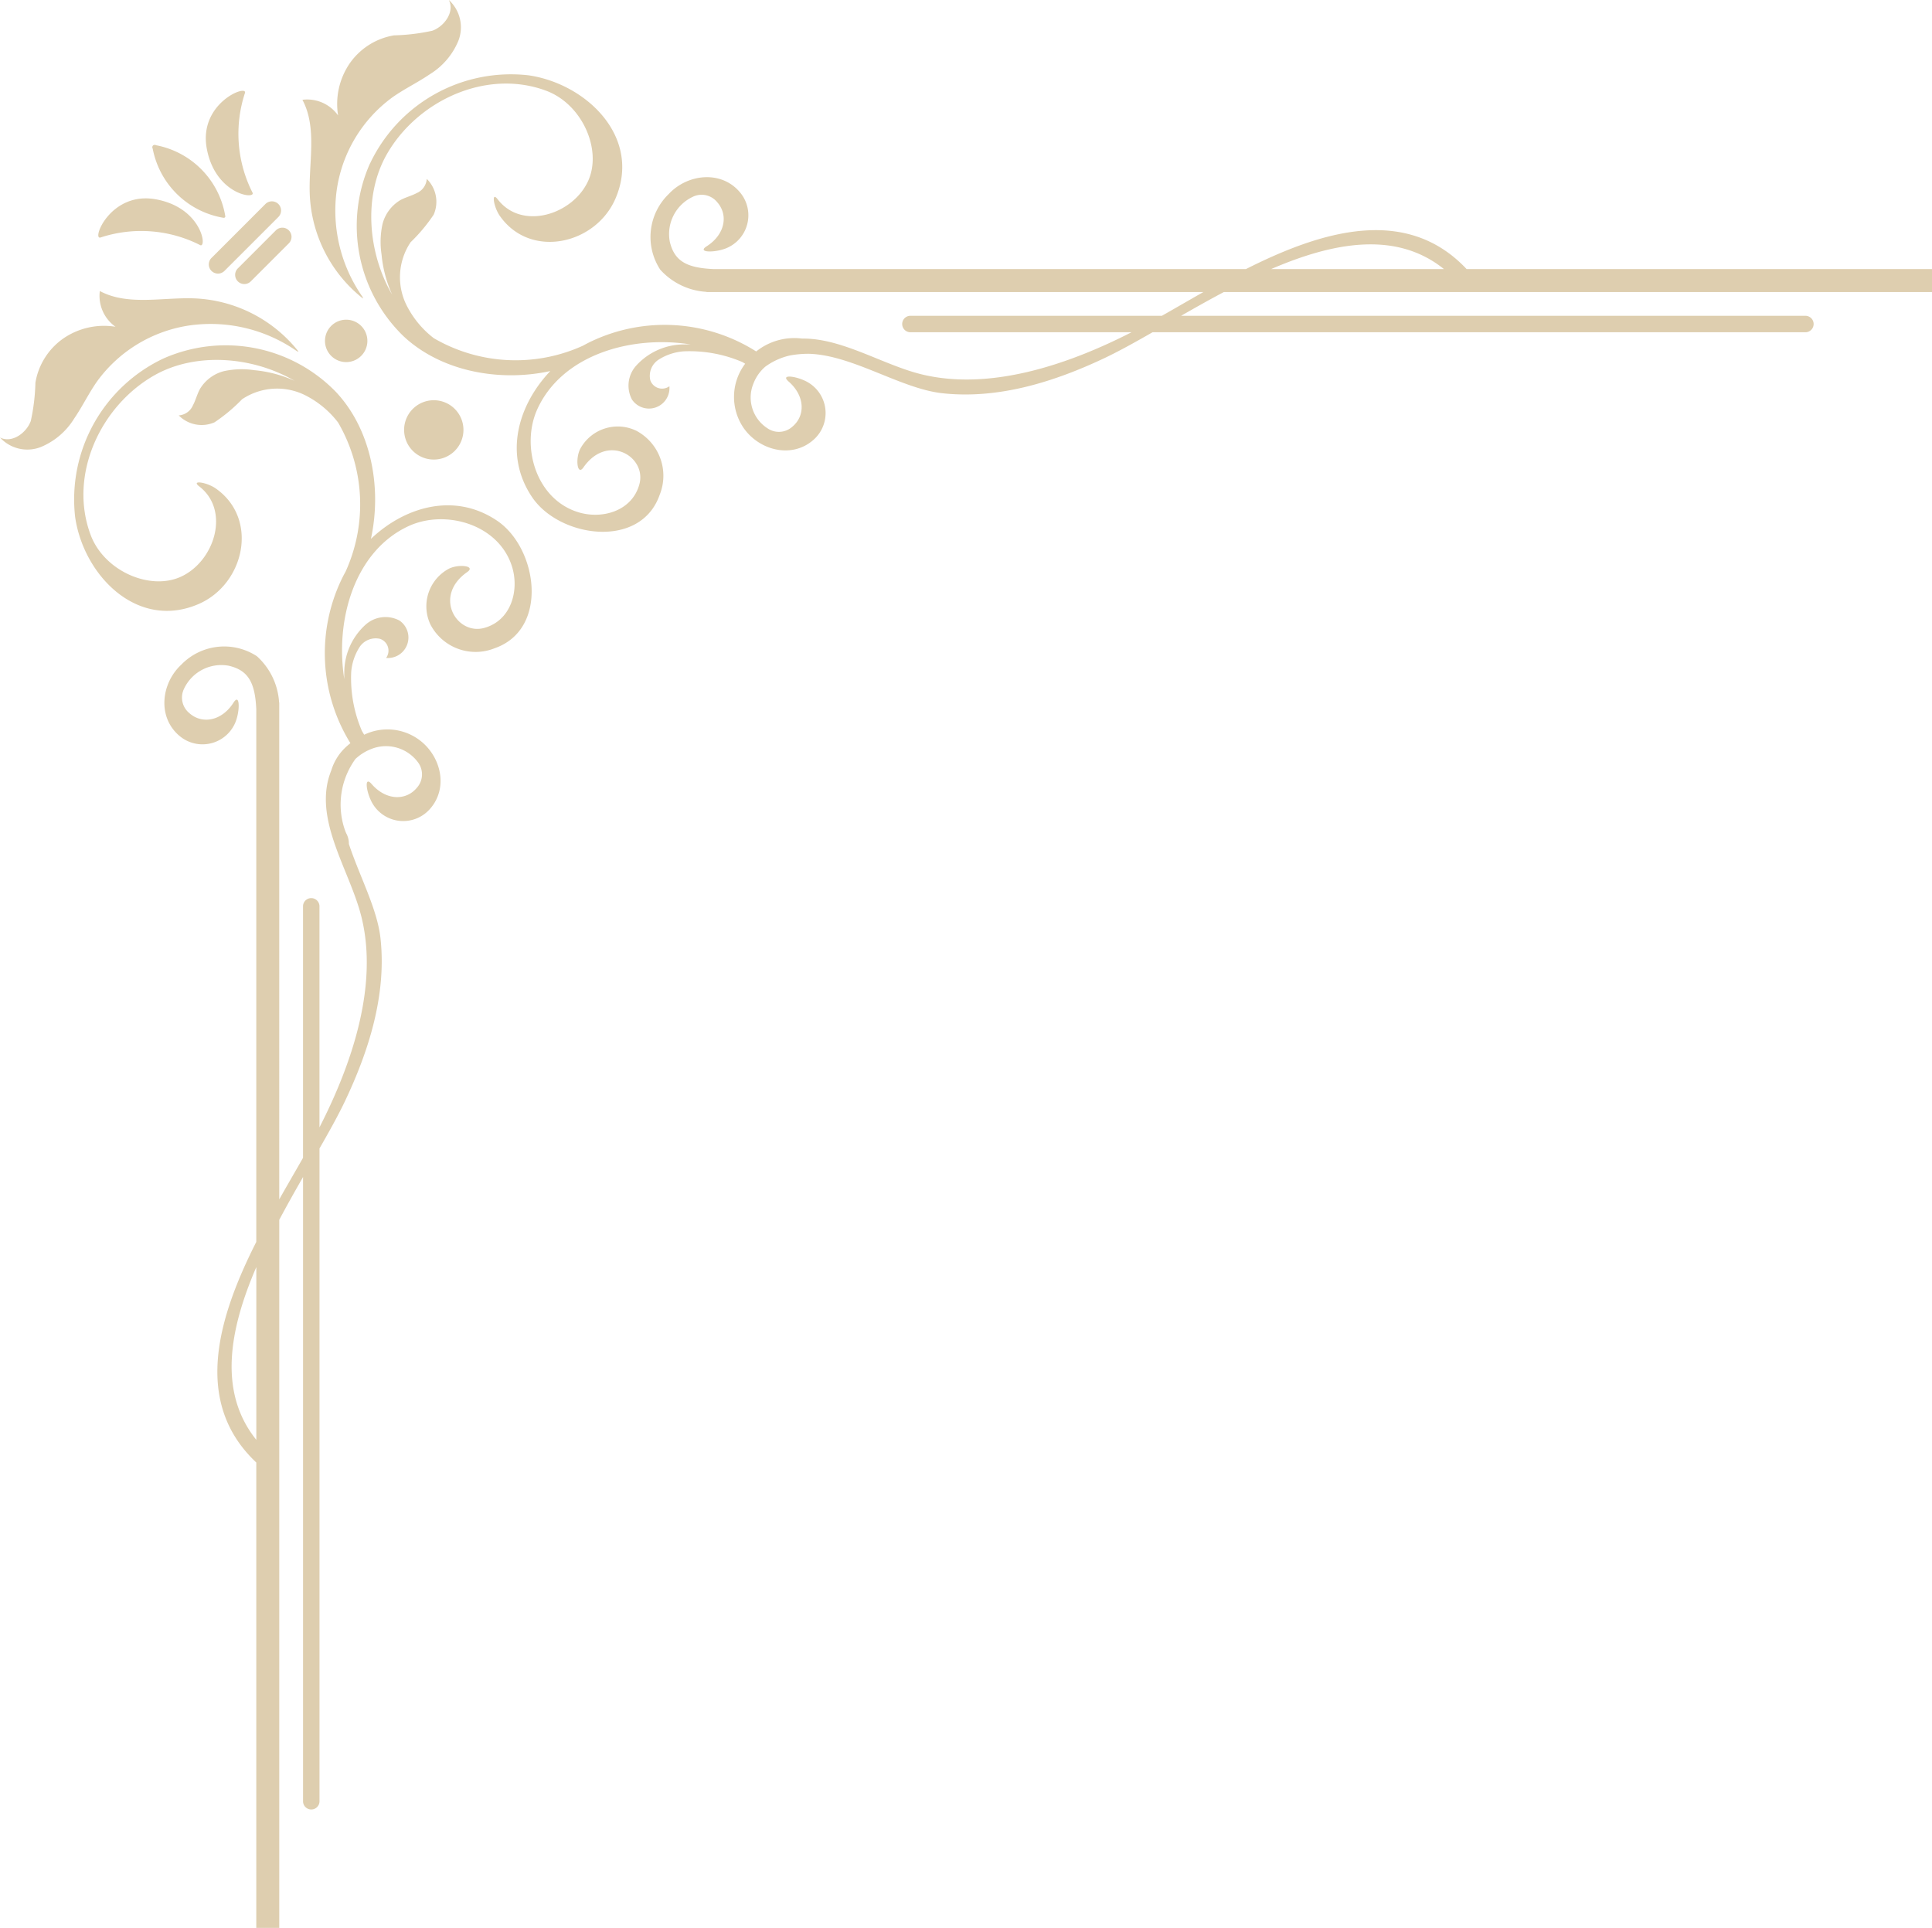 <svg xmlns="http://www.w3.org/2000/svg" xmlns:xlink="http://www.w3.org/1999/xlink" id="&#x88C5;&#x98FE;" width="170.613" height="170.262" viewBox="0 0 170.613 170.262"><defs><clipPath id="clip-path"><rect id="&#x9577;&#x65B9;&#x5F62;_32" data-name="&#x9577;&#x65B9;&#x5F62; 32" width="170.614" height="170.263" fill="#deceaf"></rect></clipPath></defs><g id="&#x30B0;&#x30EB;&#x30FC;&#x30D7;_42" data-name="&#x30B0;&#x30EB;&#x30FC;&#x30D7; 42" transform="translate(0 0)" clip-path="url(#clip-path)"><path id="&#x30D1;&#x30B9;_15" data-name="&#x30D1;&#x30B9; 15" d="M237.8,112.126a11.5,11.5,0,0,1-.689-8.814c.3-.837-4.087.837-3.373,4.85s4.21,4.555,4.062,3.964" transform="translate(-215.485 -95.082)" fill="#deceaf"></path><path id="&#x30D1;&#x30B9;_16" data-name="&#x30D1;&#x30B9; 16" d="M116.622,225.283c-4.013-.714-5.687,3.668-4.85,3.373a11.5,11.5,0,0,1,8.814.689c.591.148.049-3.348-3.964-4.062" transform="translate(-102.882 -207.685)" fill="#deceaf"></path><path id="&#x30D1;&#x30B9;_17" data-name="&#x30D1;&#x30B9; 17" d="M179.231,170.932h.017a.108.108,0,0,0,.084-.034.135.135,0,0,0,.042-.092l-.009-.009c0-.016,0-.016,0-.033a7.646,7.646,0,0,0-6.105-6.239.253.253,0,0,0-.268.016.235.235,0,0,0-.033.285,7.646,7.646,0,0,0,6.239,6.105c.017,0,.025.008.034,0" transform="translate(-159.474 -151.698)" fill="#deceaf"></path><path id="&#x30D1;&#x30B9;_18" data-name="&#x30D1;&#x30B9; 18" d="M243.357,230.171a.81.81,0,1,0-1.145-1.145l-4.727,4.727a.81.81,0,1,0,1.145,1.145Z" transform="translate(-218.791 -210.99)" fill="#deceaf"></path><path id="&#x30D1;&#x30B9;_19" data-name="&#x30D1;&#x30B9; 19" d="M271.861,260.078a.81.81,0,1,0-1.145-1.145l-3.324,3.324a.81.81,0,1,0,1.145,1.145Z" transform="translate(-246.372 -238.571)" fill="#deceaf"></path><path id="&#x30D1;&#x30B9;_20" data-name="&#x30D1;&#x30B9; 20" d="M6.548,341.7c.733-1.071,1.292-2.247,2.041-3.307a12.292,12.292,0,0,1,8.224-4.93,13.288,13.288,0,0,1,9.414,2.29l.141.035a12.347,12.347,0,0,0-9.121-4.7c-2.852-.127-5.934.685-8.432-.653A3.342,3.342,0,0,0,10.2,333.59a6.353,6.353,0,0,0-4.61,1.036,5.957,5.957,0,0,0-2.463,3.908,17.631,17.631,0,0,1-.408,3.379C2.325,342.987,1.039,343.9,0,343.371a3.266,3.266,0,0,0,3.612.839A6.268,6.268,0,0,0,6.548,341.7" transform="translate(0 -304.733)" fill="#deceaf"></path><path id="&#x30D1;&#x30B9;_21" data-name="&#x30D1;&#x30B9; 21" d="M406.016,91.693a13.566,13.566,0,0,0,2.938,15.248c3.314,3.12,8.456,4.083,12.982,3.095-2.847,3-4.145,7.386-1.6,11.148,2.41,3.563,9.576,4.617,11.26-.222a4.5,4.5,0,0,0-2.074-5.659,3.765,3.765,0,0,0-4.935,1.59c-.453.853-.276,2.444.274,1.654,2.116-3.043,5.61-.955,4.94,1.493-.647,2.362-3.27,3.1-5.357,2.474-3.8-1.137-5.133-5.882-3.646-9.129,2.187-4.779,8.27-6.535,13.521-5.7-.177,0-.352-.011-.531,0a5.7,5.7,0,0,0-4.291,1.9,2.632,2.632,0,0,0-.352,2.964,1.812,1.812,0,0,0,3.308-1.171,1.1,1.1,0,0,1-1.685-.53,1.7,1.7,0,0,1,.74-1.824,4.794,4.794,0,0,1,2.183-.728,11.816,11.816,0,0,1,5.21.947c.083.047.164.1.244.145a4.858,4.858,0,0,0-.165,5.636c1.369,2.007,4.285,2.8,6.217,1.067a3.144,3.144,0,0,0-.836-5.226c-.877-.4-2.108-.538-1.381.095,1.446,1.259,1.507,3.023.318,4a1.772,1.772,0,0,1-2.184.13,3.23,3.23,0,0,1-1.233-3.967,3.729,3.729,0,0,1,1.044-1.477,5.914,5.914,0,0,1,2.173-.987,9.016,9.016,0,0,1,1.686-.148c3.863.119,8.092,3.076,11.761,3.482,4.972.55,9.923-1.013,14.369-3.12,1.259-.6,2.679-1.388,4.207-2.265h57.689a.727.727,0,0,0,0-1.452H477.64c1.22-.7,2.485-1.415,3.779-2.1h62.534v-2.028h-41.1c-5.321-5.654-12.813-3.37-19.482,0H436.33c-2.371-.106-3.445-.716-3.846-2.436a3.633,3.633,0,0,1,2.034-3.944,1.772,1.772,0,0,1,2.14.455c1.029,1.147.706,2.882-.912,3.912-.814.518.424.566,1.351.3a3.144,3.144,0,0,0,1.606-5.043c-1.652-2-4.654-1.652-6.307.128a5.271,5.271,0,0,0-.752,6.681,5.974,5.974,0,0,0,4.084,1.961v.014h43.884c-1.292.732-2.523,1.452-3.668,2.1H453.7a.727.727,0,0,0,0,1.452h19.565c-5.553,2.838-12.5,5.224-18.613,3.7-3.378-.844-6.981-3.192-10.481-3.14a5.383,5.383,0,0,0-4.053,1.137,15.1,15.1,0,0,0-14.539-.9c-.251.117-.5.246-.742.382a14.358,14.358,0,0,1-13.187-.653,8.439,8.439,0,0,1-2.293-2.691,5.553,5.553,0,0,1,.244-5.786,14.776,14.776,0,0,0,2.036-2.434,2.834,2.834,0,0,0-.611-3.158,1.471,1.471,0,0,1-.875,1.246c-.471.255-1.005.376-1.473.636a3.463,3.463,0,0,0-1.563,2.119,7.446,7.446,0,0,0-.081,2.682,11.09,11.09,0,0,0,.94,3.548c-2.179-3.74-2.55-8.774-.474-12.408,2.708-4.739,8.8-7.58,14.077-5.606,3.186,1.191,4.95,5.22,3.7,7.965-1.357,2.985-5.852,4.4-7.986,1.622-.579-.753-.368.669.184,1.459,2.686,3.844,8.46,2.547,10.215-1.521,2.334-5.412-2.553-10.153-7.691-10.892a13.765,13.765,0,0,0-13.981,7.787m94.835,9.326H485.595c5.466-2.361,11.022-3.408,15.256,0" transform="translate(-373.339 -77.266)" fill="#deceaf"></path><path id="&#x30D1;&#x30B9;_22" data-name="&#x30D1;&#x30B9; 22" d="M348.586,26.229a13.289,13.289,0,0,1-2.29-9.414,12.292,12.292,0,0,1,4.93-8.224c1.06-.749,2.236-1.308,3.307-2.041a6.267,6.267,0,0,0,2.505-2.936A3.265,3.265,0,0,0,356.2,0c.533,1.039-.384,2.325-1.457,2.715a17.632,17.632,0,0,1-3.379.408,5.957,5.957,0,0,0-3.908,2.463,6.353,6.353,0,0,0-1.036,4.61,3.342,3.342,0,0,0-3.151-1.381c1.338,2.5.526,5.579.653,8.431a12.347,12.347,0,0,0,4.7,9.121Z" transform="translate(-316.564 -0.001)" fill="#deceaf"></path><path id="&#x30D1;&#x30B9;_23" data-name="&#x30D1;&#x30B9; 23" d="M101.927,531.769V469.235c.687-1.294,1.4-2.559,2.1-3.779v55.167a.727.727,0,0,0,1.452,0V462.933c.876-1.528,1.668-2.948,2.265-4.207,2.106-4.446,3.67-9.4,3.12-14.369-.288-2.6-1.857-5.483-2.79-8.317a1.893,1.893,0,0,0-.241-.954c-.052-.123-.1-.249-.143-.375a6.859,6.859,0,0,1,.9-6.087.71.71,0,0,0,.039-.065,4.33,4.33,0,0,1,1.413-.9,3.506,3.506,0,0,1,4.174,1.227,1.772,1.772,0,0,1-.13,2.184c-.981,1.189-2.745,1.128-4-.318-.633-.727-.5.5-.095,1.381a3.144,3.144,0,0,0,5.226.836c1.733-1.932.94-4.848-1.067-6.217a4.728,4.728,0,0,0-4.723-.358c-.068-.109-.135-.219-.2-.331a11.817,11.817,0,0,1-.947-5.211,4.793,4.793,0,0,1,.728-2.183,1.7,1.7,0,0,1,1.824-.74,1.1,1.1,0,0,1,.53,1.685,1.812,1.812,0,0,0,1.171-3.308,2.632,2.632,0,0,0-2.964.352,5.694,5.694,0,0,0-1.9,4.291c-.01.179,0,.354,0,.532-.832-5.252.925-11.334,5.7-13.522,3.247-1.486,7.992-.153,9.129,3.646.625,2.087-.112,4.711-2.474,5.357-2.448.67-4.535-2.824-1.493-4.94.791-.55-.8-.728-1.654-.274a3.765,3.765,0,0,0-1.59,4.935,4.5,4.5,0,0,0,5.659,2.074c4.839-1.685,3.785-8.851.222-11.26-3.761-2.544-8.149-1.246-11.148,1.6.988-4.526.025-9.668-3.095-12.982a13.566,13.566,0,0,0-15.248-2.938A13.765,13.765,0,0,0,83.9,407.166c.739,5.138,5.481,10.025,10.892,7.691,4.068-1.754,5.365-7.528,1.521-10.215-.79-.552-2.212-.763-1.459-.184,2.773,2.133,1.363,6.629-1.622,7.986-2.745,1.248-6.774-.516-7.965-3.7-1.974-5.279.867-11.37,5.606-14.077,3.634-2.076,8.667-1.706,12.408.474a11.088,11.088,0,0,0-3.548-.94,7.445,7.445,0,0,0-2.682.081,3.463,3.463,0,0,0-2.119,1.563c-.261.468-.382,1-.636,1.473a1.471,1.471,0,0,1-1.246.875,2.834,2.834,0,0,0,3.158.611,14.781,14.781,0,0,0,2.434-2.036,5.553,5.553,0,0,1,5.786-.244,8.438,8.438,0,0,1,2.691,2.293A14.358,14.358,0,0,1,107.778,412c-.136.244-.265.491-.382.742a15.114,15.114,0,0,0,.813,14.4,6.236,6.236,0,0,0-.548.485,4.667,4.667,0,0,0-1.143,1.925c-1.7,4.235,1.618,8.741,2.659,12.906,1.529,6.117-.857,13.059-3.7,18.613V441.513a.727.727,0,0,0-1.452,0V463.76c-.65,1.145-1.37,2.376-2.1,3.669V423.545h-.014a5.974,5.974,0,0,0-1.961-4.084,5.271,5.271,0,0,0-6.681.752c-1.78,1.653-2.13,4.655-.128,6.307a3.144,3.144,0,0,0,5.043-1.606c.267-.927.218-2.165-.3-1.351-1.029,1.618-2.765,1.941-3.912.912a1.772,1.772,0,0,1-.455-2.14,3.633,3.633,0,0,1,3.944-2.034c1.721.4,2.33,1.475,2.436,3.846v47.039c-3.37,6.669-5.654,14.161,0,19.482v41.1ZM99.9,473.411v15.256c-3.408-4.234-2.361-9.79,0-15.256" transform="translate(-77.265 -361.507)" fill="#deceaf"></path><path id="&#x30D1;&#x30B9;_24" data-name="&#x30D1;&#x30B9; 24" d="M461.345,454.353a2.62,2.62,0,1,0,2.62,2.62,2.62,2.62,0,0,0-2.62-2.62" transform="translate(-423.038 -419.007)" fill="#deceaf"></path><path id="&#x30D1;&#x30B9;_25" data-name="&#x30D1;&#x30B9; 25" d="M370.777,362.928a1.872,1.872,0,1,0,1.872,1.872,1.872,1.872,0,0,0-1.872-1.872" transform="translate(-340.206 -334.694)" fill="#deceaf"></path></g></svg>